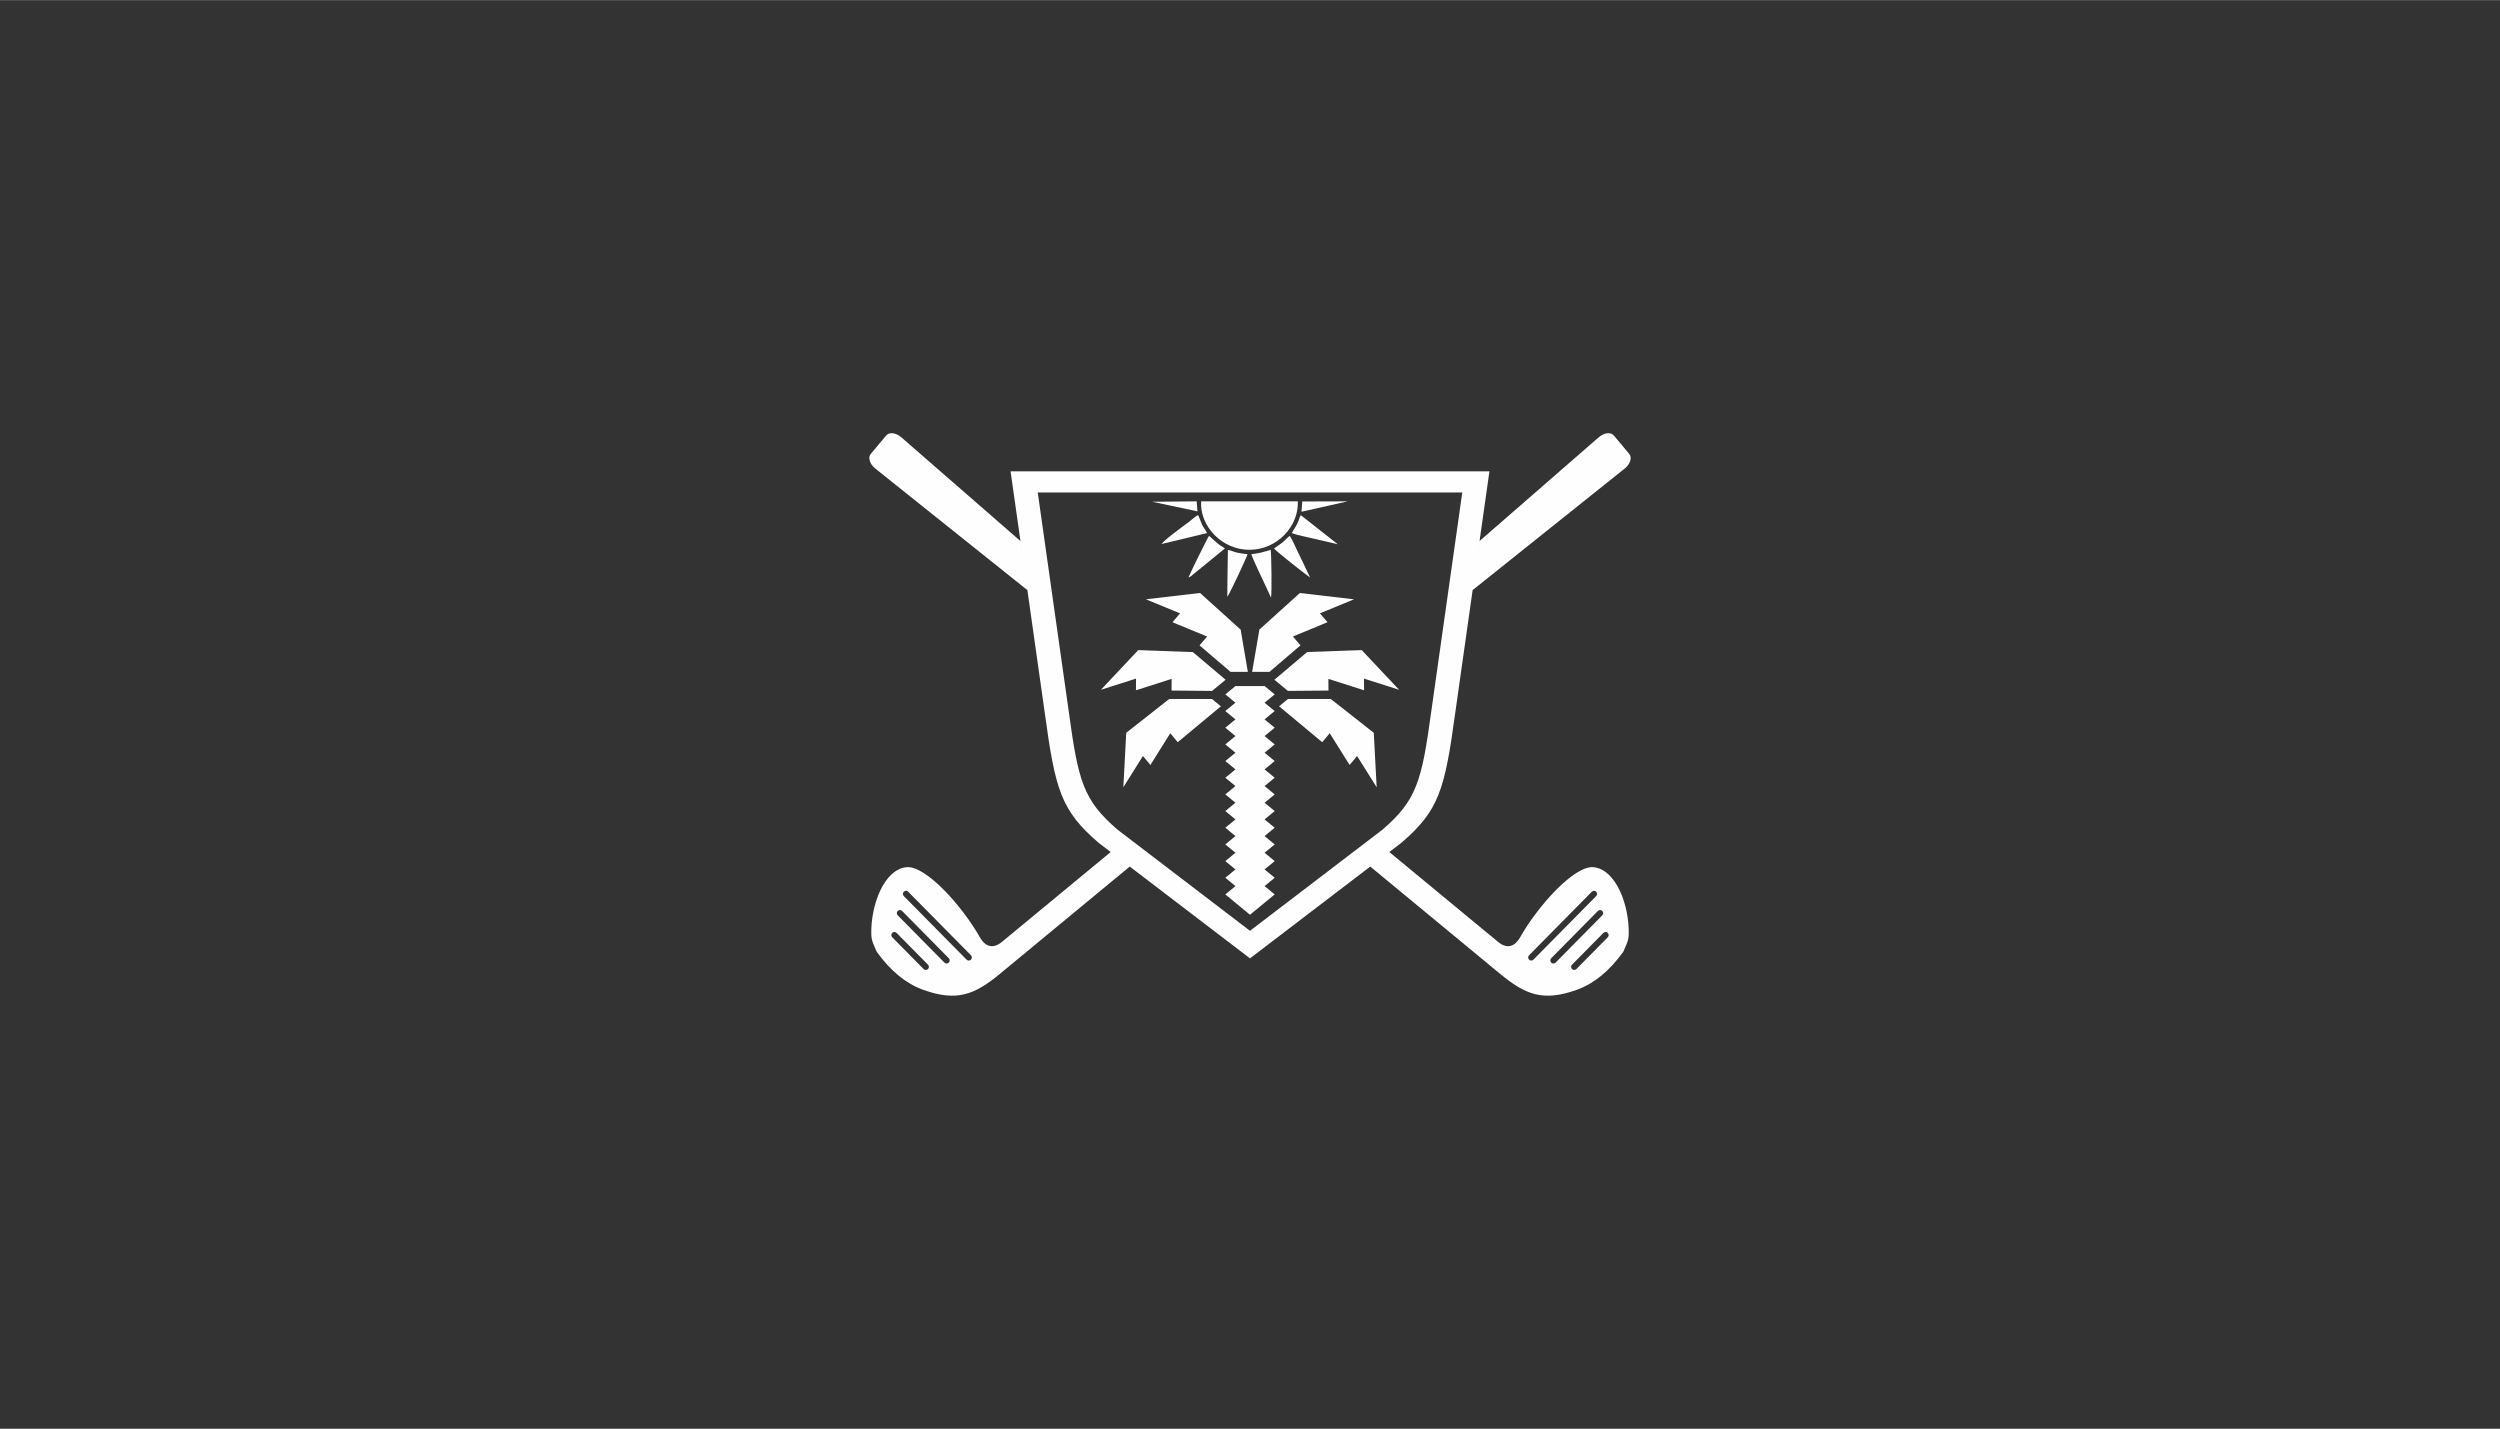 <?xml version="1.0" encoding="UTF-8"?>
<!DOCTYPE svg PUBLIC "-//W3C//DTD SVG 1.1//EN" "http://www.w3.org/Graphics/SVG/1.1/DTD/svg11.dtd">
<!-- Creator: CorelDRAW -->
<svg xmlns="http://www.w3.org/2000/svg" xml:space="preserve" width="2362px" height="1350px" version="1.1" shape-rendering="geometricPrecision" text-rendering="geometricPrecision" image-rendering="optimizeQuality" fill-rule="evenodd" clip-rule="evenodd"
viewBox="0 0 834.97 477.12"
 xmlns:xlink="http://www.w3.org/1999/xlink"
 xmlns:xodm="http://www.corel.com/coreldraw/odm/2003">
 <rect x="0" y="0" width="834.97" height="477.12" fill="#333333" stroke="none"/>
 <g id="Layer_x0020_1">
  <rect fill="none" width="834.97" height="477.12"/>
  <path fill="#FEFEFE" d="M334.62 314.54l36.34 -30.03 -4.05 -3.09c-12.57,-10.8 -14.49,-17.8 -17.94,-43.18l-5.84 -41.23c-0.13,-0.09 -0.26,-0.18 -0.38,-0.28l-50.46 -40.33c-1.81,-1.46 -2.46,-3.65 -1.5,-4.8l2.61 -3.13 2.61 -3.12c0.95,-1.15 3.23,-0.91 4.98,0.62l39.82 34.67 1.05 7.36 -4.34 -30.63 79.96 0 79.97 0 -4.34 30.63 1.05 -7.36 39.82 -34.67c1.75,-1.53 4.02,-1.77 4.98,-0.62l2.61 3.12 2.61 3.13c0.96,1.15 0.31,3.34 -1.5,4.8l-50.46 40.33c-0.13,0.1 -0.25,0.19 -0.38,0.28l-5.84 41.23c-3.46,25.38 -5.37,32.38 -17.94,43.18l-4.05 3.09 36.34 30.03 0 0c3.24,2.68 5.77,1.26 7.36,-1.56 5.69,-10.12 18.02,-24.1 24.56,-23.4 7.53,0.81 11.93,12.84 11.7,22.43 -0.06,2.49 -1.04,3.8 -1.75,5.72 -4.64,6.49 -9.8,10.69 -15.44,12.75 -11.48,4.19 -17.47,1.57 -25.8,-5.31l-43.33 -35.8 -40.17 30.66 -40.16 -30.66 -43.33 35.8c-8.33,6.88 -14.32,9.5 -25.8,5.31 -5.65,-2.06 -10.8,-6.26 -15.44,-12.75 -0.71,-1.92 -1.69,-3.23 -1.75,-5.72 -0.23,-9.59 4.16,-21.62 11.7,-22.43 6.54,-0.7 18.87,13.28 24.56,23.4 1.59,2.82 4.12,4.24 7.36,1.56l0 0zm108.76 -106.78l-2.54 -2.96 11.4 -4.69 -15.71 -1.84 -2.38 -0.27 -13.09 11.82 -0.45 0.4 -0.76 4.48 0.09 -0.23 -0.09 0.24 -1.32 7.68c0.04,0.46 0.09,0.91 0.16,1.36 -0.07,-0.45 -0.13,-0.9 -0.16,-1.36l-0.33 1.96 0.61 0 -0.04 -0.19 0.04 0.19 5.17 0 10.36 -8.86 -2.53 -2.96 11.57 -4.77zm-24.68 16c0.02,0.13 0.04,0.26 0.07,0.4 -0.03,-0.14 -0.05,-0.27 -0.07,-0.4zm18.82 -25.34l-0.38 0.12c0.12,-0.04 0.25,-0.08 0.38,-0.12zm-0.41 0.13c-0.26,0.09 -0.53,0.18 -0.79,0.28 0.26,-0.1 0.53,-0.19 0.79,-0.28zm-1.69 0.63c-0.12,0.05 -0.24,0.1 -0.37,0.16 0.13,-0.06 0.25,-0.11 0.37,-0.16zm-0.84 0.37c-0.13,0.06 -0.26,0.12 -0.39,0.18 0.13,-0.06 0.26,-0.12 0.39,-0.18zm-0.83 0.39c-0.27,0.13 -0.54,0.27 -0.8,0.42 0.26,-0.15 0.53,-0.29 0.8,-0.42zm-1.24 0.66c-0.13,0.07 -0.26,0.14 -0.39,0.22 0.13,-0.08 0.26,-0.15 0.39,-0.22zm-1.68 1.01c-0.25,0.17 -0.51,0.34 -0.76,0.52 0.25,-0.18 0.51,-0.35 0.76,-0.52zm-1.21 0.84c-0.25,0.17 -0.49,0.36 -0.73,0.54 0.24,-0.18 0.48,-0.37 0.73,-0.54zm-1.93 1.52c-0.13,0.11 -0.26,0.22 -0.38,0.33 0.12,-0.11 0.25,-0.22 0.38,-0.33zm-0.39 0.33c-0.11,0.11 -0.23,0.21 -0.34,0.31 0.11,-0.1 0.23,-0.2 0.34,-0.31zm-0.75 0.69c-0.11,0.1 -0.21,0.2 -0.32,0.3 0.11,-0.1 0.21,-0.2 0.32,-0.3zm-1.4 1.42c-0.11,0.11 -0.2,0.22 -0.3,0.32 0.1,-0.1 0.19,-0.21 0.3,-0.32zm-0.33 0.36l-0.29 0.32c0.09,-0.1 0.19,-0.21 0.29,-0.32zm-0.32 0.35c-0.1,0.12 -0.19,0.23 -0.29,0.35 0.1,-0.12 0.19,-0.23 0.29,-0.35zm-0.62 0.75c-0.09,0.11 -0.19,0.23 -0.28,0.35 0.09,-0.12 0.19,-0.24 0.28,-0.35zm-0.59 0.75c-0.18,0.24 -0.36,0.48 -0.53,0.72 0.17,-0.24 0.35,-0.48 0.53,-0.72zm-1.09 1.54c-0.15,0.23 -0.3,0.47 -0.44,0.7 0.14,-0.23 0.29,-0.47 0.44,-0.7zm-1.92 3.52c-0.12,0.25 -0.22,0.5 -0.33,0.76 0.11,-0.26 0.21,-0.51 0.33,-0.76zm35.3 16.81l-0.03 -3.9 11.74 3.74 -10.84 -11.51 -1.64 -1.75 -17.63 0.63 -0.6 0.02 -3.47 2.93 0.22 -0.12 -0.23 0.13 -5.94 5.03c-0.28,0.37 -0.53,0.75 -0.76,1.14 0.23,-0.39 0.48,-0.77 0.75,-1.14l-1.52 1.29 0.48 0.39 0.09 -0.17 -0.09 0.17 4.04 3.33 13.54 -0.12 -0.03 -3.9 11.92 3.81zm-29.18 -3.65c-0.07,0.12 -0.14,0.24 -0.2,0.35 0.06,-0.11 0.13,-0.23 0.2,-0.35zm30.71 -7.28l-0.37 -0.15c0.12,0.05 0.25,0.1 0.37,0.15zm-0.39 -0.16c-0.26,-0.1 -0.52,-0.2 -0.79,-0.29 0.27,0.09 0.53,0.19 0.79,0.29zm-1.71 -0.6c-0.12,-0.04 -0.25,-0.08 -0.37,-0.12 0.12,0.04 0.25,0.08 0.37,0.12zm-0.87 -0.26c-0.14,-0.04 -0.28,-0.08 -0.42,-0.12 0.14,0.04 0.28,0.08 0.42,0.12zm-0.89 -0.23c-0.29,-0.08 -0.58,-0.14 -0.88,-0.21 0.3,0.07 0.59,0.13 0.88,0.21zm-1.38 -0.3c-0.14,-0.03 -0.29,-0.06 -0.44,-0.08 0.15,0.02 0.3,0.05 0.44,0.08zm-1.93 -0.31c-0.3,-0.03 -0.61,-0.07 -0.91,-0.09 0.3,0.02 0.61,0.06 0.91,0.09zm-1.47 -0.14c-0.3,-0.02 -0.6,-0.04 -0.9,-0.05 0.3,0.01 0.6,0.03 0.9,0.05zm-2.45 -0.08c-0.17,0.01 -0.34,0.01 -0.51,0.01 0.17,0 0.34,0 0.51,-0.01zm-0.51 0.01c-0.16,0.01 -0.31,0.01 -0.47,0.02 0.16,-0.01 0.31,-0.01 0.47,-0.02zm-1.02 0.04c-0.15,0.01 -0.29,0.02 -0.44,0.03 0.15,-0.01 0.29,-0.02 0.44,-0.03zm-1.99 0.19c-0.15,0.01 -0.29,0.03 -0.44,0.05 0.15,-0.02 0.29,-0.04 0.44,-0.05zm-0.48 0.06l-0.43 0.06c0.14,-0.02 0.28,-0.04 0.43,-0.06zm-0.47 0.07c-0.15,0.02 -0.3,0.05 -0.45,0.07 0.15,-0.02 0.3,-0.05 0.45,-0.07zm-0.96 0.17c-0.14,0.03 -0.29,0.06 -0.43,0.09 0.14,-0.03 0.29,-0.06 0.43,-0.09zm-0.93 0.19c-0.29,0.07 -0.58,0.14 -0.87,0.22 0.29,-0.08 0.58,-0.15 0.87,-0.22zm-1.82 0.48c-0.27,0.08 -0.54,0.17 -0.8,0.26 0.26,-0.09 0.53,-0.18 0.8,-0.26zm-3.74 1.45c-0.25,0.13 -0.5,0.25 -0.74,0.38 0.24,-0.13 0.49,-0.25 0.74,-0.38zm16.65 35.3l2.5 -3 6.54 10.44 -0.84 -15.79 -0.12 -2.4 -13.86 -10.9 -0.48 -0.38 -4.54 0 0.25 0.05 -0.25 -0.05 -7.8 0c-0.44,0.11 -0.88,0.24 -1.31,0.39 0.43,-0.15 0.86,-0.28 1.31,-0.39l-1.99 0 -2.79 2.29 -0.16 0.14 14.4 11.99 2.5 -3 6.64 10.61zm-19.92 -21.64c-0.13,0.05 -0.25,0.09 -0.38,0.14 0.13,-0.05 0.25,-0.09 0.38,-0.14zm-0.39 0.14c-0.18,0.07 -0.36,0.15 -0.54,0.23 0.18,-0.08 0.36,-0.16 0.54,-0.23zm-0.77 0.33c-0.1,0.05 -0.2,0.1 -0.29,0.15 0.09,-0.05 0.19,-0.1 0.29,-0.15zm-0.32 0.16c-0.11,0.06 -0.23,0.12 -0.34,0.18 0.11,-0.06 0.23,-0.12 0.34,-0.18zm29.63 13.65l-0.19 -0.35c0.06,0.12 0.13,0.24 0.19,0.35zm-0.2 -0.37c-0.13,-0.25 -0.27,-0.49 -0.41,-0.73 0.14,0.24 0.28,0.48 0.41,0.73zm-0.91 -1.56c-0.07,-0.12 -0.14,-0.23 -0.21,-0.34 0.07,0.11 0.14,0.22 0.21,0.34zm-0.5 -0.77c-0.08,-0.12 -0.16,-0.24 -0.24,-0.36 0.08,0.12 0.16,0.24 0.24,0.36zm-0.52 -0.75c-0.18,-0.24 -0.36,-0.48 -0.55,-0.72 0.19,0.24 0.37,0.48 0.55,0.72zm-0.86 -1.12c-0.1,-0.11 -0.19,-0.23 -0.29,-0.34 0.1,0.11 0.19,0.23 0.29,0.34zm-1.28 -1.48c-0.21,-0.22 -0.42,-0.44 -0.64,-0.66 0.22,0.22 0.43,0.44 0.64,0.66zm-1.03 -1.05c-0.22,-0.21 -0.44,-0.42 -0.66,-0.63 0.22,0.21 0.44,0.42 0.66,0.63zm-1.83 -1.65c-0.13,-0.11 -0.26,-0.21 -0.39,-0.32 0.13,0.11 0.26,0.21 0.39,0.32zm-0.39 -0.32c-0.12,-0.1 -0.25,-0.2 -0.37,-0.29 0.12,0.1 0.25,0.19 0.37,0.29zm-0.81 -0.63c-0.11,-0.09 -0.23,-0.17 -0.35,-0.26 0.12,0.09 0.24,0.17 0.35,0.26zm-1.63 -1.14c-0.13,-0.08 -0.25,-0.16 -0.37,-0.24 0.12,0.08 0.24,0.16 0.37,0.24zm-0.41 -0.27l-0.37 -0.23c0.12,0.08 0.24,0.16 0.37,0.23zm-0.41 -0.25c-0.12,-0.07 -0.25,-0.15 -0.38,-0.23 0.13,0.08 0.26,0.16 0.38,0.23zm-0.83 -0.48c-0.13,-0.08 -0.26,-0.15 -0.39,-0.22 0.13,0.07 0.26,0.14 0.39,0.22zm-0.85 -0.46c-0.26,-0.14 -0.53,-0.27 -0.79,-0.4 0.26,0.13 0.53,0.26 0.79,0.4zm-1.7 -0.81c-0.25,-0.11 -0.51,-0.22 -0.76,-0.32 0.25,0.1 0.51,0.21 0.76,0.32zm-3.79 -1.31c-0.27,-0.07 -0.53,-0.13 -0.8,-0.19 0.27,0.06 0.53,0.12 0.8,0.19zm-49.44 -25.9l2.54 -2.96 -11.4 -4.69 15.71 -1.84 2.38 -0.27 13.08 11.82 0.46 0.4 0.76 4.48 -0.09 -0.23 0.09 0.24 1.31 7.68c-0.03,0.46 -0.08,0.91 -0.16,1.36 0.08,-0.45 0.13,-0.9 0.16,-1.36l0.34 1.96 -0.61 0 0.04 -0.19 -0.04 0.19 -5.17 0 -10.36 -8.86 2.53 -2.96 -11.57 -4.77zm24.68 16c-0.02,0.13 -0.05,0.26 -0.07,0.4 0.02,-0.14 0.05,-0.27 0.07,-0.4zm-18.82 -25.34l0.38 0.12c-0.12,-0.04 -0.25,-0.08 -0.38,-0.12zm0.41 0.13c0.26,0.09 0.52,0.18 0.79,0.28 -0.27,-0.1 -0.53,-0.19 -0.79,-0.28zm1.69 0.63c0.12,0.05 0.24,0.1 0.36,0.16 -0.12,-0.06 -0.24,-0.11 -0.36,-0.16zm0.84 0.37c0.13,0.06 0.26,0.12 0.39,0.18 -0.13,-0.06 -0.26,-0.12 -0.39,-0.18zm0.82 0.39c0.27,0.13 0.54,0.27 0.81,0.42 -0.27,-0.15 -0.54,-0.29 -0.81,-0.42zm1.25 0.66c0.13,0.07 0.26,0.14 0.39,0.22 -0.13,-0.08 -0.26,-0.15 -0.39,-0.22zm1.67 1.01c0.26,0.17 0.52,0.34 0.77,0.52 -0.25,-0.18 -0.51,-0.35 -0.77,-0.52zm1.22 0.84c0.25,0.17 0.49,0.36 0.73,0.54 -0.24,-0.18 -0.48,-0.37 -0.73,-0.54zm1.93 1.52c0.13,0.11 0.26,0.22 0.38,0.33 -0.12,-0.11 -0.25,-0.22 -0.38,-0.33zm0.39 0.33c0.11,0.11 0.23,0.21 0.34,0.31 -0.11,-0.1 -0.23,-0.2 -0.34,-0.31zm0.75 0.69c0.1,0.1 0.21,0.2 0.31,0.3 -0.1,-0.1 -0.21,-0.2 -0.31,-0.3zm1.4 1.42c0.1,0.11 0.2,0.22 0.3,0.32 -0.1,-0.1 -0.2,-0.21 -0.3,-0.32zm0.33 0.36l0.29 0.32c-0.1,-0.1 -0.19,-0.21 -0.29,-0.32zm0.31 0.35c0.1,0.12 0.2,0.23 0.3,0.35 -0.1,-0.12 -0.2,-0.23 -0.3,-0.35zm0.63 0.75c0.09,0.11 0.19,0.23 0.28,0.35 -0.09,-0.12 -0.19,-0.24 -0.28,-0.35zm0.59 0.75c0.18,0.24 0.35,0.48 0.52,0.72 -0.17,-0.24 -0.34,-0.48 -0.52,-0.72zm1.08 1.54c0.16,0.23 0.3,0.47 0.45,0.7 -0.15,-0.23 -0.29,-0.47 -0.45,-0.7zm1.93 3.52c0.11,0.25 0.22,0.5 0.33,0.76 -0.11,-0.26 -0.22,-0.51 -0.33,-0.76zm-35.3 16.81l0.03 -3.9 -11.74 3.74 10.84 -11.51 1.64 -1.75 17.62 0.63 0.61 0.02 3.47 2.93 -0.22 -0.12 0.22 0.13 5.95 5.03c0.27,0.37 0.53,0.75 0.76,1.14 -0.23,-0.39 -0.48,-0.77 -0.76,-1.14l1.52 1.29 -0.47 0.39 -0.09 -0.17 0.09 0.17 -4.04 3.33 -13.54 -0.12 0.03 -3.9 -11.92 3.81zm29.18 -3.65c0.07,0.12 0.14,0.24 0.2,0.35 -0.06,-0.11 -0.13,-0.23 -0.2,-0.35zm-30.71 -7.28l0.37 -0.15c-0.13,0.05 -0.25,0.1 -0.37,0.15zm0.39 -0.16c0.26,-0.1 0.52,-0.2 0.79,-0.29 -0.27,0.09 -0.53,0.19 -0.79,0.29zm1.7 -0.6c0.13,-0.04 0.26,-0.08 0.38,-0.12 -0.12,0.04 -0.25,0.08 -0.38,0.12zm0.88 -0.26c0.14,-0.04 0.28,-0.08 0.42,-0.12 -0.14,0.04 -0.28,0.08 -0.42,0.12zm0.89 -0.23c0.29,-0.08 0.58,-0.14 0.88,-0.21 -0.3,0.07 -0.59,0.13 -0.88,0.21zm1.37 -0.3c0.15,-0.03 0.3,-0.06 0.44,-0.08 -0.14,0.02 -0.29,0.05 -0.44,0.08zm1.94 -0.31c0.3,-0.03 0.6,-0.07 0.91,-0.09 -0.31,0.02 -0.61,0.06 -0.91,0.09zm1.47 -0.14c0.3,-0.02 0.6,-0.04 0.9,-0.05 -0.3,0.01 -0.6,0.03 -0.9,0.05zm2.45 -0.08c0.17,0.01 0.34,0.01 0.51,0.01 -0.17,0 -0.34,0 -0.51,-0.01zm0.51 0.01c0.16,0.01 0.31,0.01 0.47,0.02 -0.16,-0.01 -0.31,-0.01 -0.47,-0.02zm1.02 0.04c0.15,0.01 0.29,0.02 0.44,0.03 -0.15,-0.01 -0.29,-0.02 -0.44,-0.03zm1.99 0.19c0.14,0.01 0.29,0.03 0.43,0.05 -0.14,-0.02 -0.29,-0.04 -0.43,-0.05zm0.48 0.06l0.43 0.06c-0.14,-0.02 -0.29,-0.04 -0.43,-0.06zm0.47 0.07c0.15,0.02 0.3,0.05 0.44,0.07 -0.14,-0.02 -0.29,-0.05 -0.44,-0.07zm0.95 0.17c0.15,0.03 0.3,0.06 0.44,0.09 -0.14,-0.03 -0.29,-0.06 -0.44,-0.09zm0.94 0.19c0.29,0.07 0.58,0.14 0.87,0.22 -0.29,-0.08 -0.58,-0.15 -0.87,-0.22zm1.82 0.48c0.27,0.08 0.53,0.17 0.8,0.26 -0.27,-0.09 -0.53,-0.18 -0.8,-0.26zm3.74 1.45c0.25,0.13 0.5,0.25 0.74,0.38 -0.24,-0.13 -0.49,-0.25 -0.74,-0.38zm11.75 81.31l4.86 4.01 4.87 -4.01 0 0 3.38 -2.78 -3.38 -2.78 3.38 -2.79 -3.38 -2.78 3.38 -2.78 -3.38 -2.79 0 0 3.38 -2.78 0 0 -3.38 -2.78 0 -0.01 3.38 -2.78 -3.38 -2.78 3.38 -2.79 -3.38 -2.78 3.38 -2.78 -3.38 -2.79 3.38 -2.78 -3.38 -2.78 0 0 3.38 -2.79 -3.38 -2.78 0 0 3.38 -2.78 -3.38 -2.79 3.38 -2.78 -3.38 -2.78 3.38 -2.79 -3.38 -2.78 3.38 -2.78 -3.38 -2.79 -9.73 0 -3.38 2.79 3.38 2.78 -3.38 2.78 3.38 2.79 -3.38 2.78 3.38 2.78 -3.38 2.79 3.38 2.78 0 0 -3.38 2.78 0 0 3.38 2.79 0 0 -3.38 2.78 3.38 2.78 -3.38 2.79 3.38 2.78 -3.38 2.78 3.38 2.79 -3.38 2.78 3.38 2.78 0 0.01 -3.38 2.78 0 0 3.38 2.78 0 0 -3.38 2.79 3.38 2.78 -3.38 2.78 3.38 2.79 -3.38 2.78 3.38 2.78 0 0zm-11.46 -134.06l32.3 -0.01c0.33,8.3 -6.85,16.17 -16.17,16.19 -9.19,0.02 -16.64,-7.91 -16.13,-16.18zm-16.32 0.13l14.83 -0.14 0.26 3.35 -15.09 -3.21zm50.1 -0.09l15.19 -0.05 -15.45 3.48 0.26 -3.43zm-3.49 10.56c0.8,-1.55 1.46,-2.09 2.32,-4.34 0.13,-0.33 0.18,-0.57 0.26,-0.79 0.09,-0.24 0.08,-0.24 0.18,-0.44 0.14,-0.28 0.14,-0.26 0.26,-0.4l12.34 9.7 -7.69 -1.8c-2.38,-0.6 -5.62,-1.14 -7.67,-1.93zm-5.95 5.14l2.74 -1.93c0.81,-0.64 1.79,-1.78 2.54,-2.3 1.1,1.72 2.3,4.75 3.38,6.81l3.4 7.11c-0.27,-0.07 -10.62,-8.11 -12.06,-9.69zm-15.58 12.48l0.18 -11.98c2.21,0.36 1.55,0.9 6.55,1.4 -0.06,0.67 -6.16,13.72 -6.74,14.23l0.01 -3.65zm-9.81 -23.64l0.19 0.3c0.11,0.23 0.12,0.25 0.2,0.46l0.98 2.48c0.41,0.83 1.31,2 1.65,2.78l-15.13 3.64c0.44,-1.1 7.54,-6.21 8.9,-7.24 0.99,-0.75 2.07,-1.81 3.21,-2.42zm3.68 6.94c0.35,0.18 2.48,2.33 3.84,3.26 0.57,0.39 1,0.5 1.46,0.96l-8.88 7.26c-0.52,0.4 -1,0.79 -1.49,1.19 -0.72,0.57 -0.92,0.97 -1.77,1.21 0.18,-0.7 6.4,-13.34 6.84,-13.88zm14.14 6.12c3.1,-0.34 4,-0.74 6.46,-1.44 0.26,1.8 0.41,14.36 0.12,15.97l-1.59 -3.44c-0.85,-1.81 -4.95,-10.4 -4.99,-11.09zm-33.71 70.41l-2.5 -3 -6.54 10.44 0.84 -15.79 0.12 -2.4 13.86 -10.9 0.48 -0.38 4.54 0 -0.25 0.05 0.25 -0.05 7.79 0c0.45,0.11 0.89,0.24 1.32,0.39 -0.43,-0.15 -0.87,-0.28 -1.31,-0.39l1.99 0 2.78 2.29 0.17 0.14 -14.41 11.99 -2.49 -3 -6.64 10.61zm19.92 -21.64c0.13,0.05 0.25,0.09 0.38,0.14 -0.13,-0.05 -0.25,-0.09 -0.38,-0.14zm0.38 0.14c0.19,0.07 0.37,0.15 0.55,0.23 -0.18,-0.08 -0.36,-0.16 -0.55,-0.23zm0.77 0.33c0.1,0.05 0.2,0.1 0.3,0.15 -0.1,-0.05 -0.2,-0.1 -0.3,-0.15zm0.33 0.16c0.11,0.06 0.23,0.12 0.34,0.18 -0.11,-0.06 -0.23,-0.12 -0.34,-0.18zm-29.63 13.65l0.19 -0.35c-0.07,0.12 -0.13,0.24 -0.19,0.35zm0.2 -0.37c0.13,-0.25 0.27,-0.49 0.41,-0.73 -0.14,0.24 -0.28,0.48 -0.41,0.73zm0.91 -1.56c0.07,-0.12 0.14,-0.23 0.21,-0.34 -0.07,0.11 -0.14,0.22 -0.21,0.34zm0.5 -0.77c0.08,-0.12 0.16,-0.24 0.24,-0.36 -0.08,0.12 -0.16,0.24 -0.24,0.36zm0.52 -0.75c0.18,-0.24 0.36,-0.48 0.55,-0.72 -0.19,0.24 -0.37,0.48 -0.55,0.72zm0.86 -1.12c0.1,-0.11 0.19,-0.23 0.29,-0.34 -0.1,0.11 -0.19,0.23 -0.29,0.34zm1.28 -1.48c0.21,-0.22 0.42,-0.44 0.64,-0.66 -0.22,0.22 -0.43,0.44 -0.64,0.66zm1.03 -1.05c0.22,-0.21 0.44,-0.42 0.66,-0.63 -0.22,0.21 -0.44,0.42 -0.66,0.63zm1.83 -1.65c0.13,-0.11 0.26,-0.21 0.39,-0.32 -0.13,0.11 -0.26,0.21 -0.39,0.32zm0.39 -0.32c0.12,-0.1 0.24,-0.2 0.37,-0.29 -0.13,0.1 -0.25,0.19 -0.37,0.29zm0.81 -0.63c0.11,-0.09 0.23,-0.17 0.35,-0.26 -0.12,0.09 -0.24,0.17 -0.35,0.26zm1.63 -1.14c0.12,-0.08 0.25,-0.16 0.37,-0.24 -0.12,0.08 -0.25,0.16 -0.37,0.24zm0.41 -0.27l0.37 -0.23c-0.12,0.08 -0.25,0.16 -0.37,0.23zm0.4 -0.25c0.13,-0.07 0.26,-0.15 0.39,-0.23 -0.13,0.08 -0.26,0.16 -0.39,0.23zm0.84 -0.48c0.13,-0.08 0.26,-0.15 0.39,-0.22 -0.13,0.07 -0.26,0.14 -0.39,0.22zm0.84 -0.46c0.27,-0.14 0.53,-0.27 0.8,-0.4 -0.27,0.13 -0.53,0.26 -0.8,0.4zm1.7 -0.81c0.26,-0.11 0.52,-0.22 0.77,-0.32 -0.25,0.1 -0.51,0.21 -0.77,0.32zm3.79 -1.31c0.27,-0.07 0.54,-0.13 0.81,-0.19 -0.27,0.06 -0.54,0.12 -0.81,0.19zm23.55 -69.24l-70.89 0 10.4 73.44c3.13,23.05 4.87,29.4 16.29,39.21l44.2 33.75 44.21 -33.75c11.42,-9.81 13.15,-16.16 16.29,-39.21l10.4 -73.44 -70.9 0zm119.49 147.1c-0.41,-0.4 -1.06,-0.4 -1.46,0.01l-10.48 10.61c-0.4,0.41 -0.39,1.06 0.01,1.46 0.4,0.4 1.06,0.4 1.46,-0.01l10.48 -10.61c0.4,-0.41 0.39,-1.06 -0.01,-1.46zm-1.84 -7.34c-0.4,-0.4 -1.06,-0.39 -1.45,0.01l-15.6 15.8c-0.4,0.4 -0.39,1.06 0.01,1.46 0.41,0.39 1.06,0.39 1.46,-0.01l15.59 -15.8c0.4,-0.41 0.4,-1.06 -0.01,-1.46zm-2.03 -6.42c-0.41,-0.4 -1.06,-0.39 -1.46,0.01l-20.96 21.23c-0.4,0.41 -0.39,1.06 0.01,1.46 0.4,0.4 1.06,0.4 1.46,-0.01l20.96 -21.23c0.39,-0.41 0.39,-1.06 -0.01,-1.46zm-235.1 13.76c0.4,-0.4 1.06,-0.4 1.46,0.01l10.48 10.61c0.4,0.41 0.39,1.06 -0.01,1.46 -0.41,0.4 -1.06,0.4 -1.46,-0.01l-10.48 -10.61c-0.4,-0.41 -0.39,-1.06 0.01,-1.46zm1.83 -7.34c0.41,-0.4 1.06,-0.39 1.46,0.01l15.6 15.8c0.39,0.4 0.39,1.06 -0.01,1.46 -0.41,0.39 -1.06,0.39 -1.46,-0.01l-15.59 -15.8c-0.4,-0.41 -0.4,-1.06 0,-1.46zm2.04 -6.42c0.41,-0.4 1.06,-0.39 1.46,0.01l20.96 21.23c0.4,0.41 0.39,1.06 -0.01,1.46 -0.41,0.4 -1.06,0.4 -1.46,-0.01l-20.96 -21.23c-0.4,-0.41 -0.39,-1.06 0.01,-1.46z"/>
 </g>
</svg>
